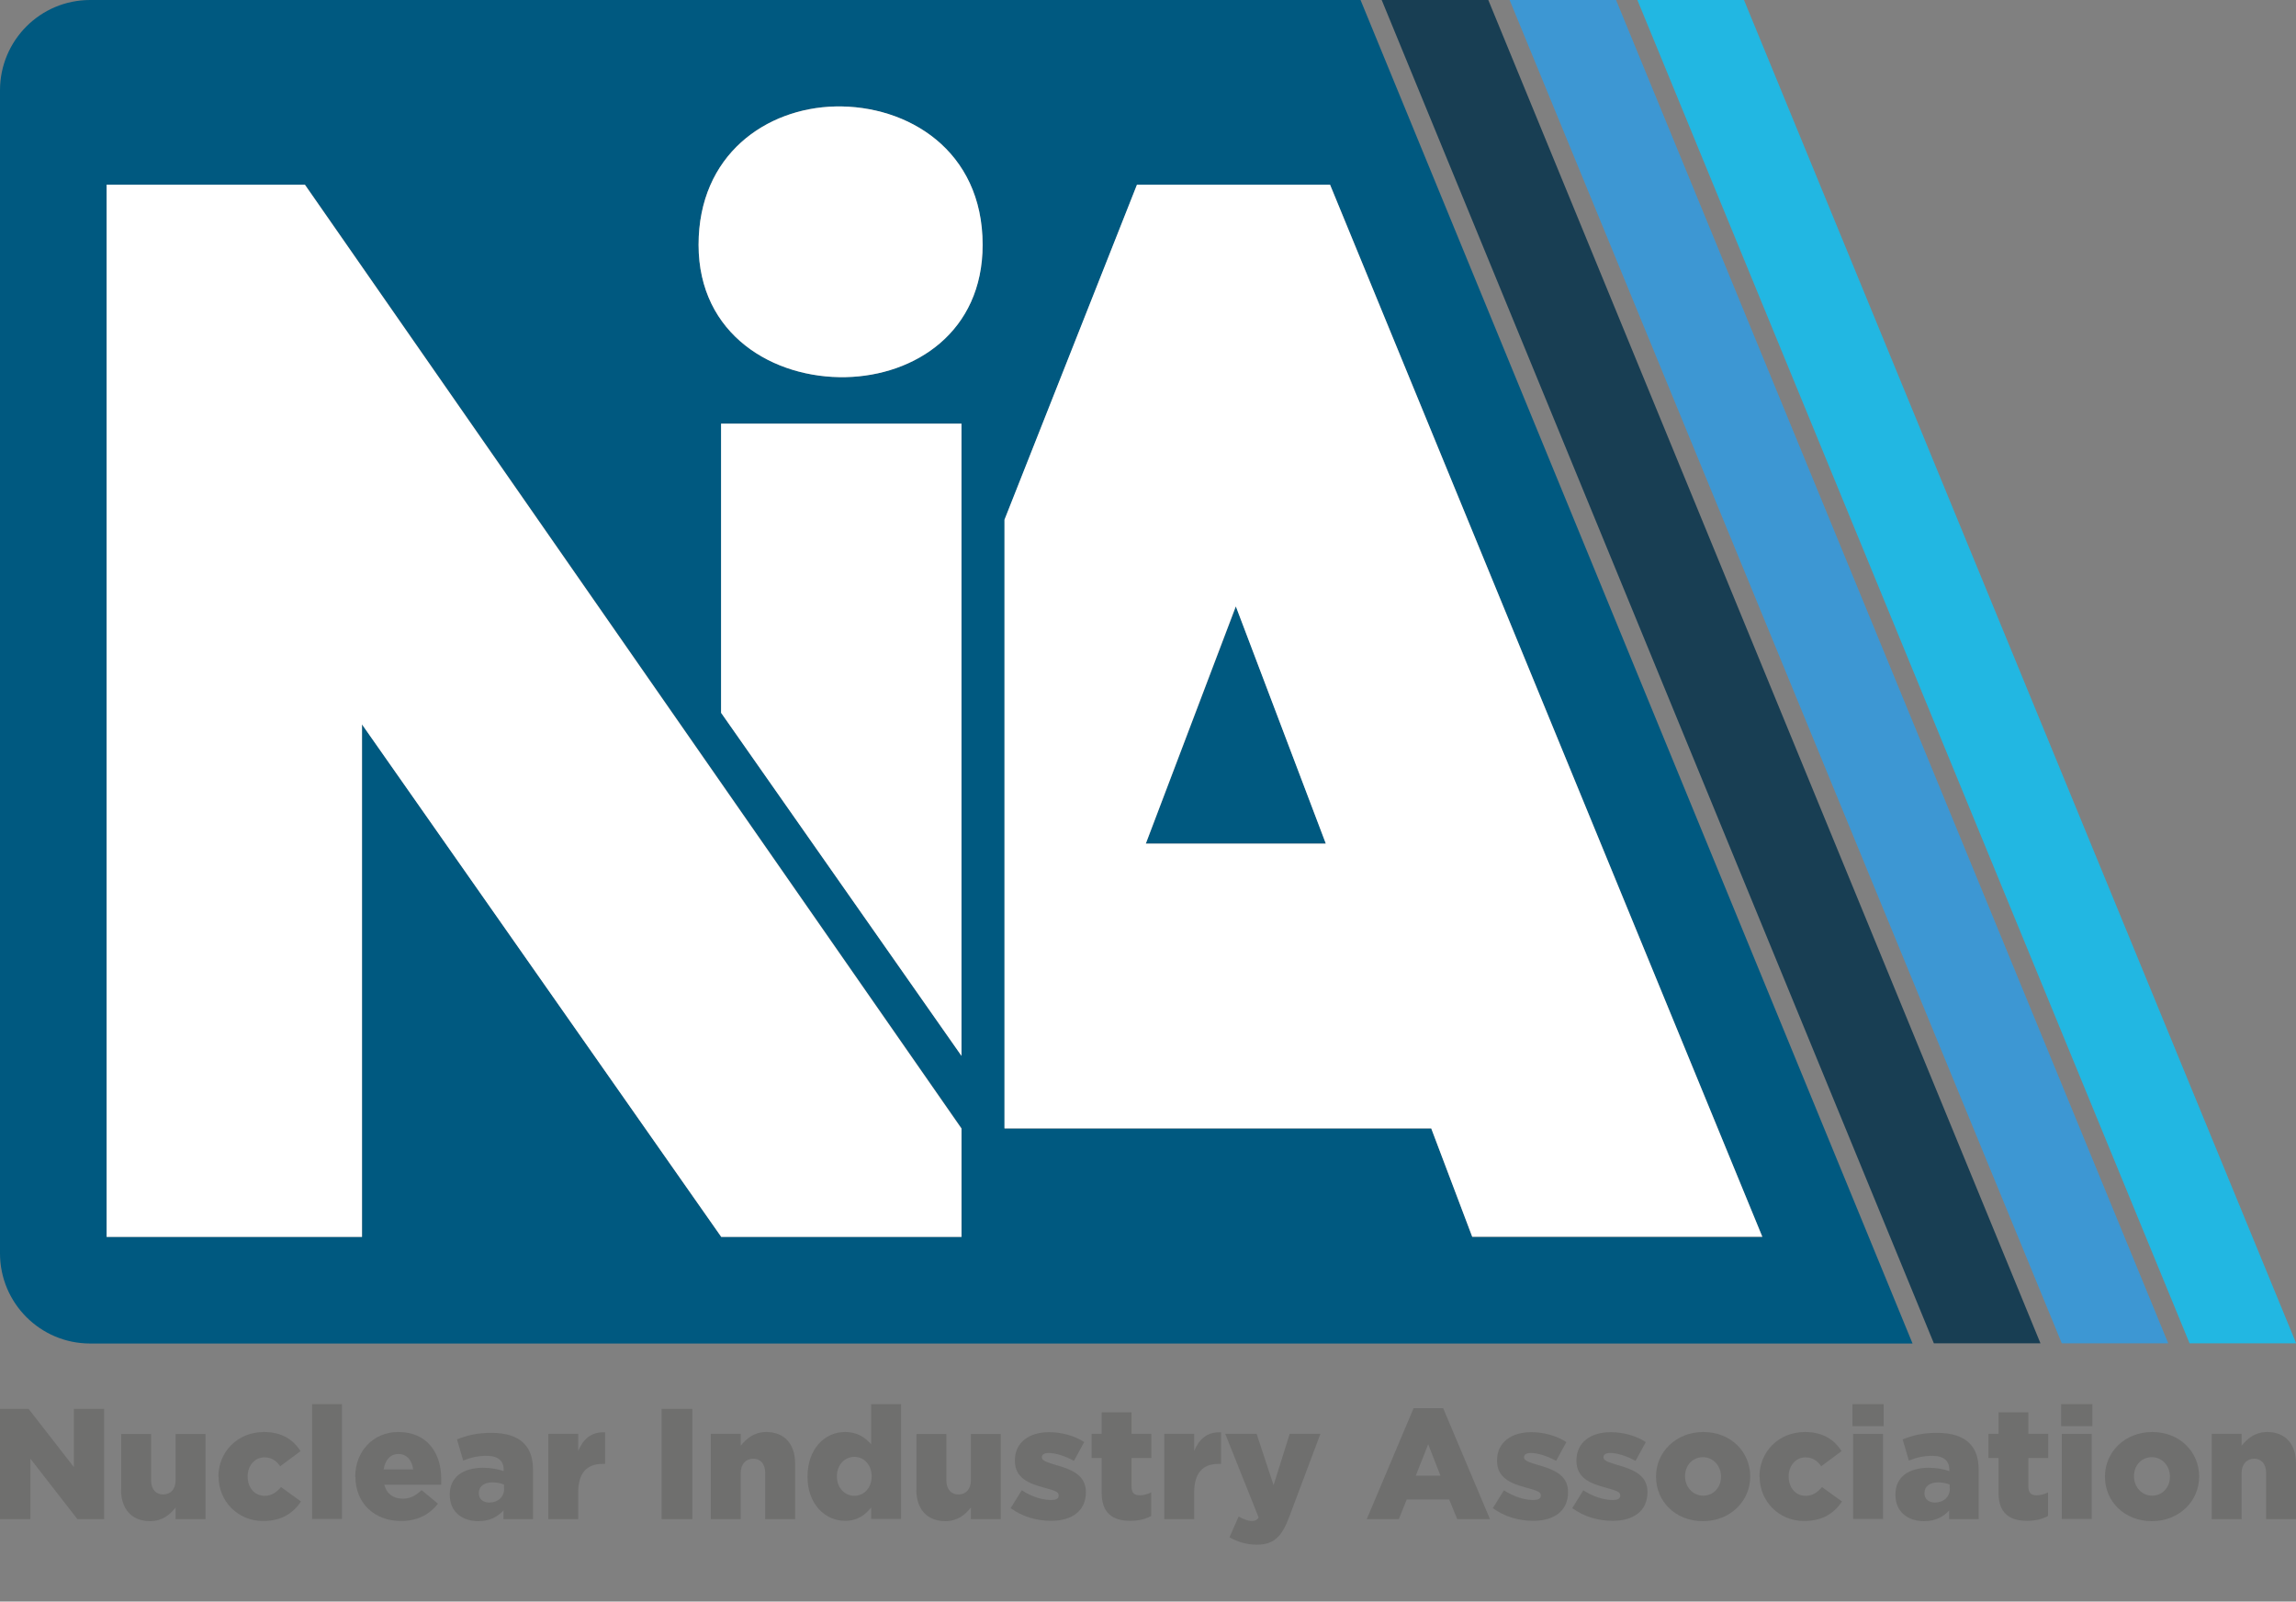 <?xml version="1.0" encoding="UTF-8"?>
<svg xmlns="http://www.w3.org/2000/svg" id="Layer_1" viewBox="0 0 136.76 95.38">
  <rect x="0" y="0" width="136.76" height="95.38" fill="#808080" stroke="none"/>
  <defs>
    <style>
      .cls-1 {
        fill: #fff;
      }

      .cls-2 {
        fill: #005980;
      }

      .cls-3 {
        fill: #22b7e2;
      }

      .cls-4 {
        fill: #183e53;
      }

      .cls-5 {
        fill: #6f6f6e;
      }

      .cls-6 {
        fill: #3d97d3;
      }
    </style>
  </defs>
  <g>
    <path class="cls-2" d="m81.04,0H5.37C2.4,0,0,2.41,0,5.38v69.26C0,77.6,2.4,80.01,5.37,80.01h108.55L81.04,0Zm-23.77,73.66h-14.31l-21.39-30.52v30.52H6.35V11h11.82l39.11,56.2v6.45Zm0-10.78l-14.32-20.44v-17.21h14.32v37.65Zm-6.89-40.42c-4.3.09-8.77-2.51-8.77-7.88s4.03-8.15,8.15-8.24c4.3-.09,8.77,2.6,8.77,8.24,0,5.19-4.03,7.79-8.15,7.88h0Zm34.88,44.75h-25.42V30.96l7.89-19.95h11.5l25.75,62.66h-17.28l-2.44-6.45h0Z"/>
    <polygon class="cls-2" points="68.25 50.24 78.98 50.24 73.62 36.11 68.25 50.24"/>
  </g>
  <polygon class="cls-4" points="121.54 80 115.19 80 82.3 0 88.65 0 121.54 80"/>
  <polygon class="cls-6" points="129.15 80 122.81 80 89.92 0 96.26 0 129.15 80"/>
  <polygon class="cls-3" points="136.77 80 130.42 80 97.53 0 103.88 0 136.77 80"/>
  <g>
    <polygon class="cls-1" points="57.27 73.66 42.96 73.66 21.56 43.14 21.56 73.66 6.35 73.66 6.35 11 18.16 11 57.27 67.21 57.27 73.66"/>
    <polygon class="cls-1" points="57.27 62.88 42.95 42.45 42.95 25.23 57.27 25.23 57.27 62.88"/>
    <path class="cls-1" d="m50.38,22.46c-4.3.09-8.77-2.51-8.77-7.88s4.03-8.15,8.15-8.24c4.3-.09,8.77,2.6,8.77,8.24,0,5.19-4.03,7.79-8.15,7.88h0Z"/>
    <path class="cls-1" d="m79.22,11h-11.5l-7.89,19.95v36.25h25.42l2.44,6.45h17.28l-25.75-62.66h0Zm-10.97,39.24l5.36-14.13,5.36,14.13h-10.73,0Z"/>
  </g>
  <g>
    <path class="cls-5" d="m0,83.9h1.7l2.7,3.47v-3.47h1.8v6.57h-1.59l-2.8-3.6v3.6H0v-6.57Z"/>
    <path class="cls-5" d="m7.22,88.72v-3.32h1.78v2.75c0,.55.29.85.72.85s.74-.3.74-.85v-2.75h1.78v5.07h-1.78v-.69c-.33.42-.8.81-1.52.81-1.08,0-1.73-.71-1.73-1.87h0Z"/>
    <path class="cls-5" d="m13.01,87.95v-.02c0-1.44,1.11-2.65,2.72-2.65,1.04,0,1.74.45,2.17,1.14l-1.21.9c-.25-.34-.51-.53-.95-.53-.57,0-.99.51-.99,1.12v.02c0,.66.41,1.15,1.01,1.15.42,0,.69-.2.98-.52l1.19.86c-.47.69-1.15,1.16-2.26,1.16-1.53,0-2.65-1.2-2.65-2.64h0Z"/>
    <path class="cls-5" d="m18.59,83.62h1.78v6.84h-1.78v-6.84Z"/>
    <path class="cls-5" d="m21.16,87.95v-.02c0-1.48,1.06-2.65,2.56-2.65,1.75,0,2.56,1.28,2.56,2.77,0,.11,0,.24,0,.37h-3.39c.14.55.55.83,1.1.83.42,0,.76-.16,1.12-.51l.98.81c-.49.62-1.19,1.03-2.2,1.03-1.59,0-2.72-1.06-2.72-2.64h0Zm3.45-.44c-.07-.56-.39-.92-.88-.92s-.79.37-.88.92h1.76Z"/>
    <path class="cls-5" d="m26.79,89.02v-.02c0-1.05.8-1.59,1.99-1.59.47,0,.93.09,1.22.2v-.09c0-.52-.33-.82-1.01-.82-.53,0-.95.1-1.4.28l-.37-1.26c.57-.23,1.18-.39,2.05-.39s1.53.21,1.93.62c.38.38.55.9.55,1.61v2.91h-1.76v-.52c-.35.38-.82.64-1.49.64-.97,0-1.71-.55-1.71-1.57h0Zm3.23-.38v-.23c-.18-.08-.43-.13-.69-.13-.51,0-.81.25-.81.63v.02c0,.35.26.55.63.55.51,0,.88-.33.88-.83h0Z"/>
    <path class="cls-5" d="m32.66,85.39h1.78v1.02c.29-.69.76-1.15,1.6-1.11v1.88h-.15c-.93,0-1.45.53-1.45,1.71v1.58h-1.78v-5.07h0Z"/>
    <path class="cls-5" d="m39.41,83.9h1.83v6.57h-1.83s0-6.57,0-6.57Z"/>
    <path class="cls-5" d="m42.34,85.39h1.78v.71c.33-.42.8-.82,1.52-.82,1.08,0,1.72.71,1.72,1.87v3.32h-1.78v-2.75c0-.55-.29-.85-.71-.85s-.75.3-.75.85v2.75h-1.78v-5.07h0Z"/>
    <path class="cls-5" d="m48.1,87.95v-.02c0-1.65,1.03-2.65,2.23-2.65.77,0,1.22.35,1.56.73v-2.39h1.78v6.84h-1.78v-.68c-.35.42-.79.79-1.55.79-1.2,0-2.24-1-2.24-2.62h0Zm3.82-.02v-.02c0-.67-.46-1.15-1.03-1.15s-1.04.47-1.04,1.15v.02c0,.68.47,1.15,1.04,1.15s1.03-.48,1.03-1.15Z"/>
    <path class="cls-5" d="m54.59,88.72v-3.32h1.78v2.75c0,.55.29.85.72.85s.74-.3.74-.85v-2.75h1.78v5.07h-1.78v-.69c-.33.42-.8.81-1.52.81-1.08,0-1.73-.71-1.73-1.87h0Z"/>
    <path class="cls-5" d="m60.19,89.83l.67-1.08c.58.38,1.22.58,1.75.58.31,0,.45-.09.45-.27v-.02c0-.2-.28-.28-.81-.43-1-.26-1.8-.6-1.8-1.62v-.02c0-1.08.86-1.68,2.04-1.68.74,0,1.51.21,2.09.59l-.61,1.12c-.52-.29-1.1-.47-1.5-.47-.27,0-.41.1-.41.24v.02c0,.2.29.29.82.45,1,.28,1.8.63,1.8,1.61v.02c0,1.11-.83,1.7-2.07,1.7-.85,0-1.7-.24-2.4-.75h0Z"/>
    <path class="cls-5" d="m65.62,88.89v-2.06h-.6v-1.44h.6v-1.28h1.78v1.28h1.18v1.44h-1.18v1.71c0,.36.16.51.49.51.23,0,.46-.07.68-.17v1.4c-.32.18-.74.29-1.24.29-1.07,0-1.71-.47-1.71-1.68h0Z"/>
    <path class="cls-5" d="m69.35,85.39h1.78v1.02c.29-.69.76-1.15,1.6-1.11v1.88h-.15c-.93,0-1.45.53-1.45,1.71v1.58h-1.78v-5.07h0Z"/>
    <path class="cls-5" d="m73.23,91.56l.55-1.25c.28.17.58.27.78.27.18,0,.3-.04.41-.21l-1.99-4.98h1.87l1.01,3.06.96-3.06h1.83l-1.86,4.95c-.44,1.18-.92,1.65-1.93,1.65-.63,0-1.16-.18-1.63-.44h0Z"/>
    <path class="cls-5" d="m84.21,83.86h1.75l2.79,6.61h-1.95l-.48-1.17h-2.53l-.47,1.17h-1.91l2.79-6.61h0Zm1.59,4.02l-.73-1.87-.74,1.87h1.47Z"/>
    <path class="cls-5" d="m88.91,89.83l.67-1.08c.58.38,1.22.58,1.75.58.31,0,.45-.09.45-.27v-.02c0-.2-.28-.28-.81-.43-1-.26-1.8-.6-1.8-1.62v-.02c0-1.08.86-1.68,2.04-1.68.74,0,1.51.21,2.09.59l-.61,1.12c-.52-.29-1.1-.47-1.5-.47-.27,0-.41.1-.41.24v.02c0,.2.29.29.82.45,1,.28,1.8.63,1.8,1.61v.02c0,1.11-.83,1.7-2.07,1.7-.85,0-1.7-.24-2.4-.75h0Z"/>
    <path class="cls-5" d="m93.64,89.83l.67-1.08c.58.38,1.22.58,1.75.58.31,0,.45-.09.45-.27v-.02c0-.2-.28-.28-.81-.43-1-.26-1.8-.6-1.8-1.62v-.02c0-1.08.86-1.68,2.04-1.68.74,0,1.51.21,2.09.59l-.61,1.12c-.52-.29-1.1-.47-1.5-.47-.27,0-.41.1-.41.24v.02c0,.2.29.29.82.45,1,.28,1.8.63,1.8,1.61v.02c0,1.11-.83,1.7-2.07,1.7-.85,0-1.7-.24-2.4-.75h0Z"/>
    <path class="cls-5" d="m98.64,87.95v-.02c0-1.45,1.18-2.65,2.82-2.65s2.79,1.19,2.79,2.64v.02c0,1.45-1.18,2.65-2.82,2.65s-2.79-1.19-2.79-2.64Zm3.87,0v-.02c0-.62-.45-1.15-1.08-1.15s-1.06.51-1.06,1.12v.02c0,.62.45,1.15,1.08,1.15s1.06-.51,1.06-1.12Z"/>
    <path class="cls-5" d="m104.8,87.95v-.02c0-1.44,1.11-2.65,2.72-2.65,1.04,0,1.74.45,2.17,1.14l-1.21.9c-.25-.34-.51-.53-.95-.53-.57,0-.99.51-.99,1.12v.02c0,.66.41,1.15,1.01,1.15.42,0,.69-.2.98-.52l1.19.86c-.47.69-1.15,1.16-2.26,1.16-1.53,0-2.65-1.2-2.65-2.64h0Z"/>
    <path class="cls-5" d="m110.34,83.62h1.86v1.31h-1.86v-1.31Zm.04,1.77h1.78v5.07h-1.78v-5.07Z"/>
    <path class="cls-5" d="m112.9,89.02v-.02c0-1.05.8-1.59,1.99-1.59.47,0,.93.09,1.22.2v-.09c0-.52-.33-.82-1.01-.82-.53,0-.95.1-1.4.28l-.37-1.26c.57-.23,1.18-.39,2.05-.39s1.53.21,1.93.62c.38.38.55.9.55,1.61v2.91h-1.76v-.52c-.34.38-.82.64-1.49.64-.97,0-1.71-.55-1.71-1.57h0Zm3.23-.38v-.23c-.18-.08-.43-.13-.69-.13-.51,0-.81.25-.81.63v.02c0,.35.26.55.63.55.51,0,.88-.33.88-.83h0Z"/>
    <path class="cls-5" d="m119.04,88.89v-2.06h-.6v-1.44h.6v-1.28h1.78v1.28h1.18v1.44h-1.18v1.71c0,.36.16.51.49.51.23,0,.46-.07.68-.17v1.4c-.32.18-.74.29-1.24.29-1.07,0-1.71-.47-1.71-1.68h0Z"/>
    <path class="cls-5" d="m122.77,83.62h1.86v1.31h-1.86v-1.31Zm.04,1.77h1.78v5.07h-1.78v-5.07Z"/>
    <path class="cls-5" d="m125.38,87.95v-.02c0-1.45,1.18-2.65,2.82-2.65s2.79,1.19,2.79,2.64v.02c0,1.45-1.18,2.65-2.82,2.65s-2.79-1.19-2.79-2.64Zm3.87,0v-.02c0-.62-.45-1.15-1.08-1.15s-1.06.51-1.06,1.12v.02c0,.62.45,1.15,1.08,1.15s1.06-.51,1.06-1.12Z"/>
    <path class="cls-5" d="m131.74,85.39h1.78v.71c.33-.42.8-.82,1.52-.82,1.08,0,1.72.71,1.72,1.87v3.32h-1.78v-2.75c0-.55-.29-.85-.71-.85s-.75.3-.75.85v2.75h-1.78v-5.07h0Z"/>
  </g>
</svg>
